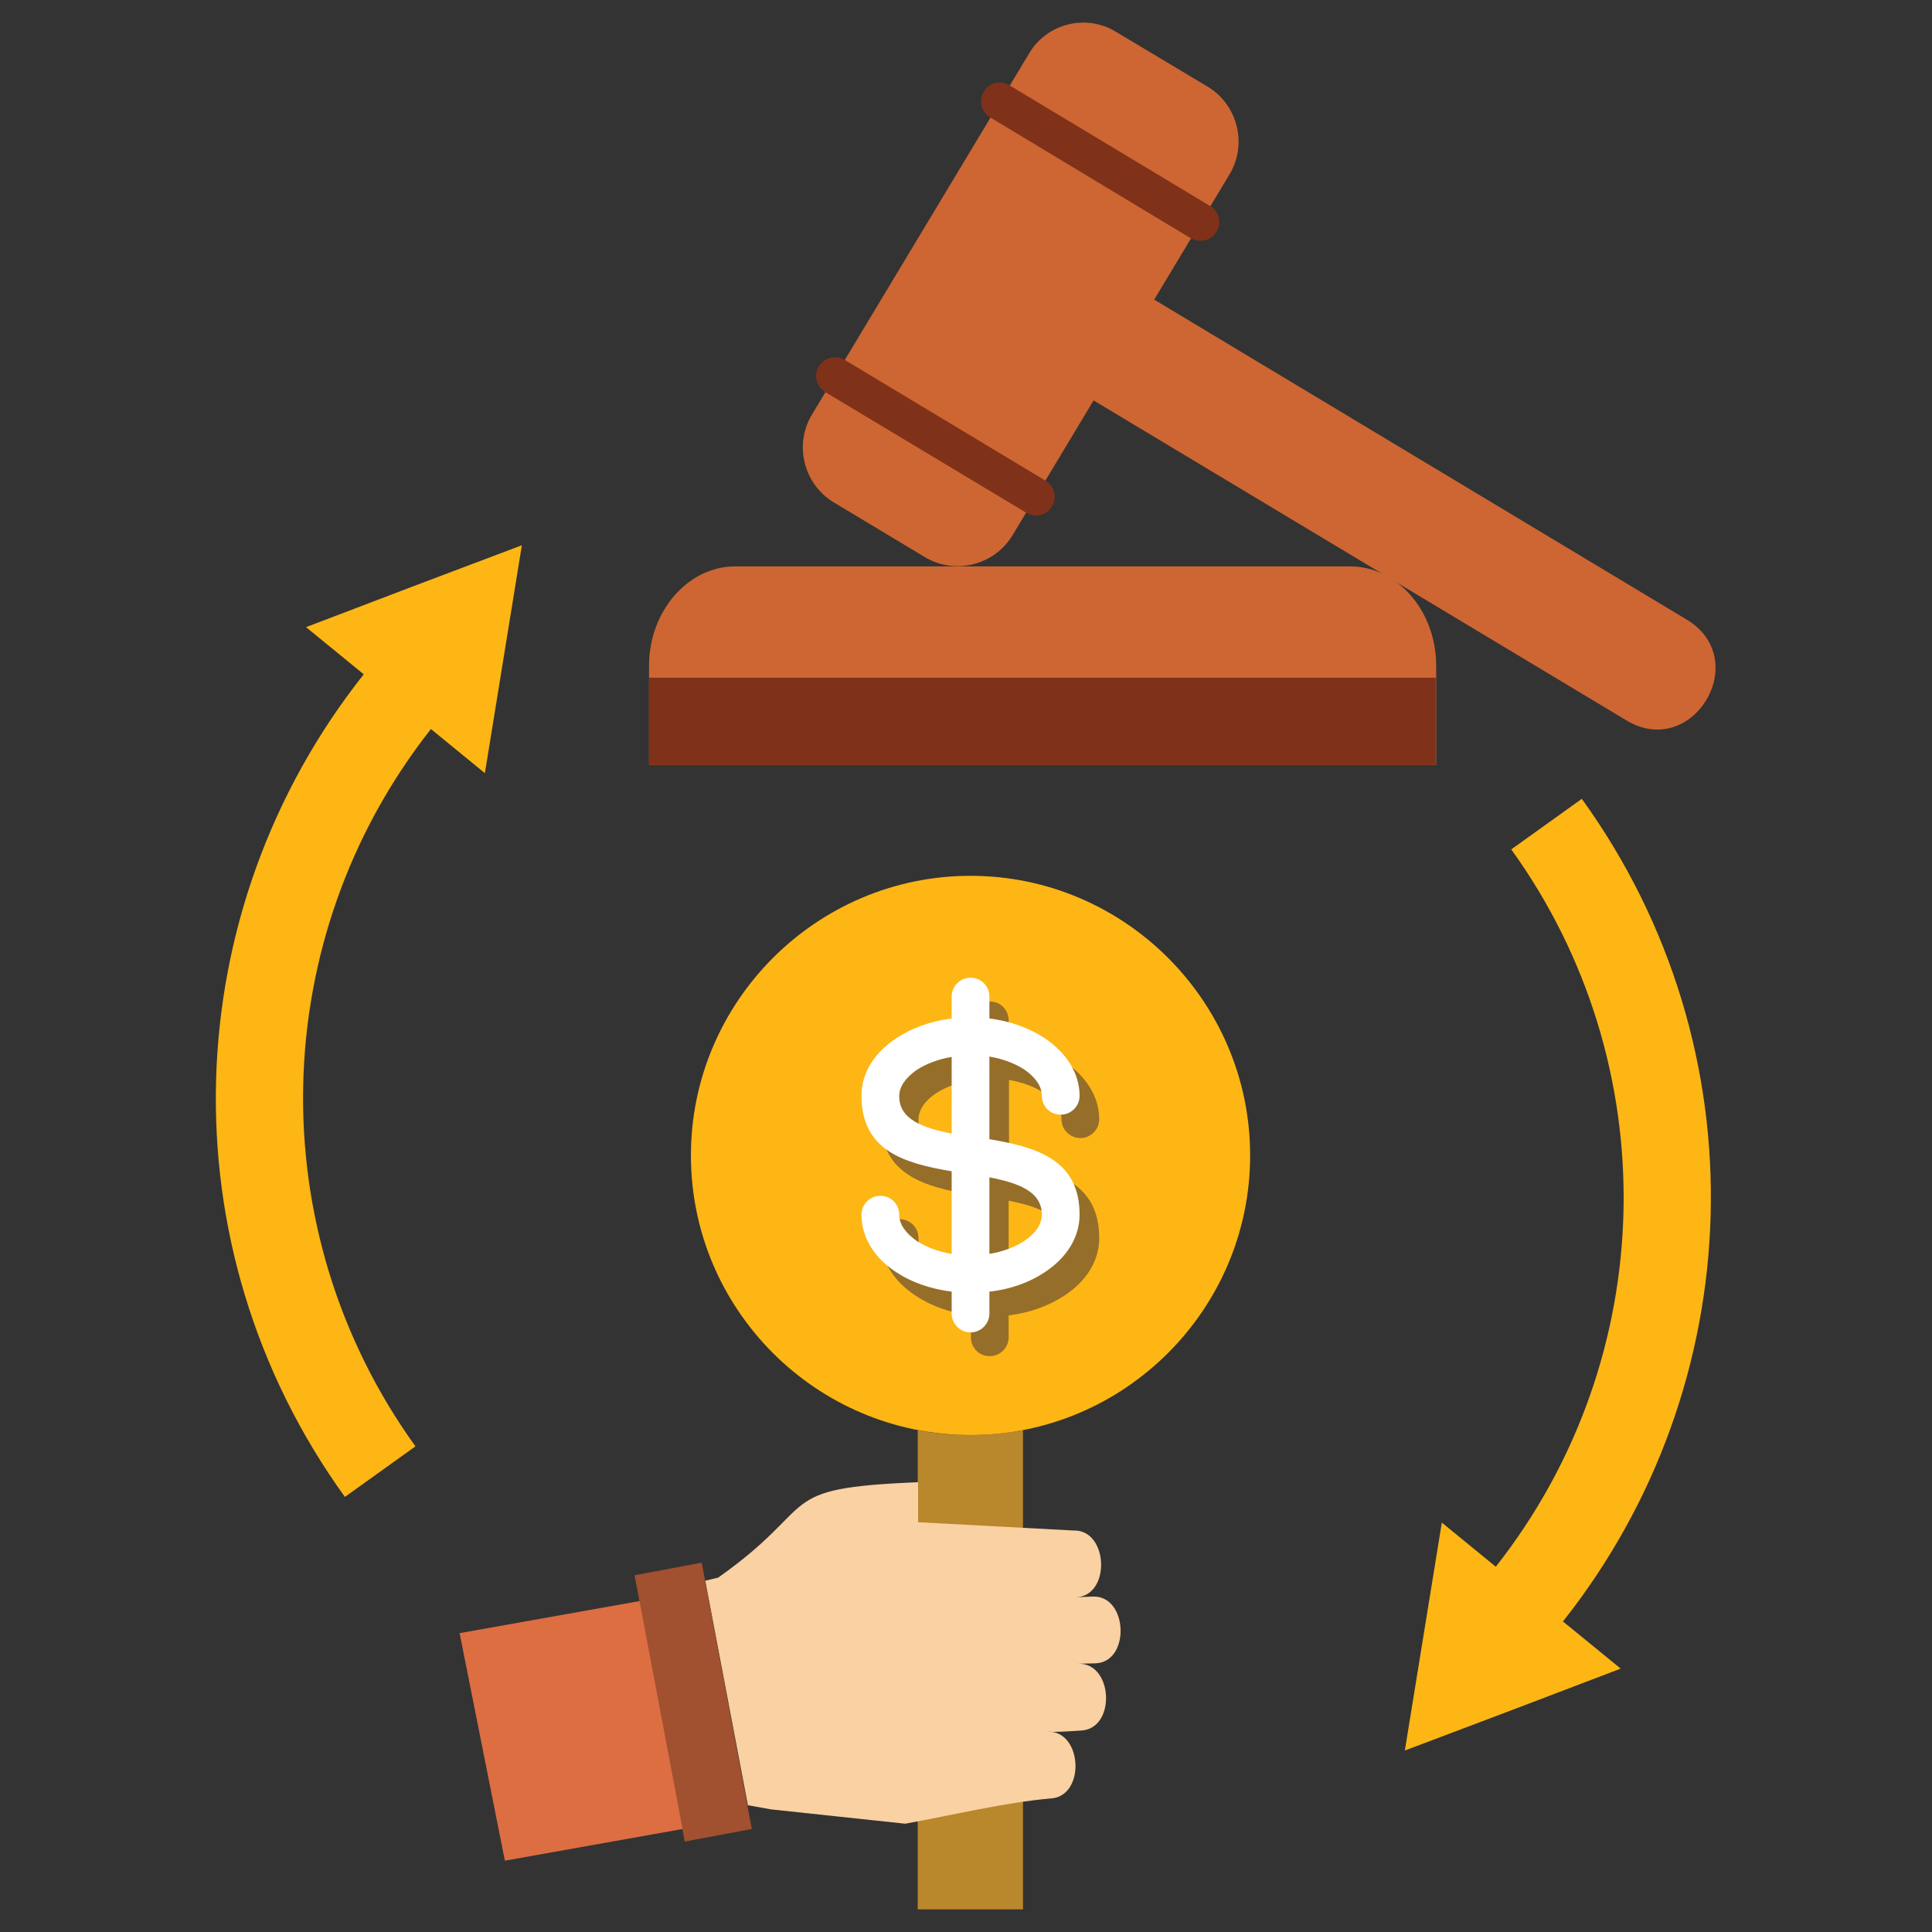 <?xml version="1.0" encoding="UTF-8"?>
<svg xmlns="http://www.w3.org/2000/svg" id="Layer_1" height="512" viewBox="0 0 512 512" width="512">
  <rect x="0" y="0" width="512" height="512" fill="#333333" stroke="none"/>
  <g>
    <path clip-rule="evenodd" d="m194.8 150.1h163c12.5 0 22.8 11.8 22.8 26.3v26.3h-208.6v-26.3c0-14.4 10.3-26.3 22.8-26.3z" fill="#cd6632" fill-rule="evenodd"></path>
    <path clip-rule="evenodd" d="m289.9 69.8 157.1 94.4c17.6 10.6 1.6 37.3-16 26.7l-157.2-94.4c-7.3-4.4-9.8-14-5.3-21.4 4.4-7.3 14-9.7 21.4-5.3z" fill="#cd6632" fill-rule="evenodd"></path>
    <path clip-rule="evenodd" d="m295.7 8.4 24.4 14.6c7.9 4.8 10.5 15.2 5.8 23.1l-57.6 95.8c-4.8 7.9-15.2 10.5-23.1 5.8l-24.3-14.6c-7.9-4.8-10.5-15.2-5.8-23.1l57.6-95.8c4.7-8 15.1-10.6 23-5.8z" fill="#cd6632" fill-rule="evenodd"></path>
    <path d="m262.4 31.1c-2.4-1.4-3.1-4.5-1.7-6.8 1.4-2.4 4.5-3.1 6.8-1.7l53.2 32c2.4 1.4 3.1 4.5 1.7 6.8-1.4 2.4-4.5 3.1-6.9 1.7zm-43.7 72.8c-2.4-1.4-3.1-4.5-1.7-6.8 1.4-2.4 4.5-3.1 6.9-1.7l53.2 32c2.4 1.4 3.1 4.5 1.7 6.8-1.4 2.4-4.5 3.1-6.8 1.7z" fill="#80311a"></path>
    <g clip-rule="evenodd" fill-rule="evenodd">
      <path d="m172 179.6h208.5v23.1h-208.5z" fill="#80311a"></path>
      <path d="m271.1 379v127h-27.9v-127c4.5.9 9.2 1.3 13.9 1.3 4.9 0 9.5-.5 14-1.3z" fill="#b9872c"></path>
      <path d="m284.4 405.6c9.4-.4 10.1 17.4.7 17.7l4.5-.2c9.4-.3 10 17.4.7 17.7l-4.6.1c9.3-.3 10.1 17 1 17.7-3.3.2-7.5.5-9.1.3 9.3-.3 10.1 17 1 17.7-12 1-26.5 4.5-38.7 6.7l-35.6-3.8-6.1-1.1-11.3-59.5 3.4-.8c27.8-19.6 14-23.7 53-25.3v10.6z" fill="#fad1a2"></path>
      <path d="m174.7 415h18.1v71.8h-18.1z" fill="#a15030" transform="matrix(.983 -.185 .185 .983 -80.336 41.837)"></path>
      <path d="m121.8 432.8 47.7-8.5 11.4 60.4-47.1 8.4z" fill="#dd6e42"></path>
      <path d="m257.2 380.3c40.8 0 74.1-33.3 74.1-74.1s-33.3-74.1-74.1-74.1-74.1 33.3-74.1 74.1 33.2 74.1 74.1 74.1z" fill="#fdb614"></path>
      <path d="m110.1 383.3c-41.1-57-39.6-134.6 4.1-190.1l14.3 11.7 4.9-30.2 4.9-30.2-28.6 10.8-28.6 10.9 15.3 12.5c-49.7 62.7-53 151.5-5 218zm290.4-158.2c41.1 57 39.6 134.6-4.1 190.1l-14.3-11.7-4.9 30.2-4.9 30.2 28.6-10.8 28.6-10.9-15.3-12.5c49.7-62.7 53-151.5 5-218z" fill="#fdb614"></path>
    </g>
    <path d="m233.4 328.1c0-2.7 2.2-5 5-5s5 2.2 5 5c0 2.6 1.8 5.1 4.7 7 2.4 1.6 5.6 2.8 9.2 3.4v-21.9c-12.5-2.1-23.9-5.4-23.9-20 0-6.1 3.5-11.5 9.3-15.3 4-2.6 9-4.5 14.6-5.1v-5.8c0-2.7 2.2-5 5-5s5 2.2 5 5v5.8c5.6.7 10.7 2.5 14.7 5.1 5.7 3.8 9.3 9.2 9.3 15.3 0 2.7-2.2 5-5 5-2.7 0-5-2.2-5-5 0-2.6-1.8-5-4.7-7-2.5-1.6-5.6-2.8-9.2-3.4v21.9c12.5 2.1 23.9 5.4 23.9 20 0 6.2-3.5 11.5-9.3 15.3-4 2.6-9 4.5-14.7 5.2v5.8c0 2.7-2.2 5-5 5s-5-2.2-5-5v-5.8c-5.6-.7-10.7-2.6-14.6-5.2-5.7-3.7-9.3-9.1-9.3-15.3zm33.9 10.4c3.6-.6 6.7-1.8 9.2-3.4 2.9-1.9 4.7-4.4 4.7-7 0-6.2-6.3-8.4-13.9-9.9zm-10-52.2c-3.6.6-6.7 1.8-9.2 3.4-2.9 1.9-4.7 4.4-4.7 7 0 6.2 6.3 8.4 13.9 9.9z" fill="#956e2a"></path>
    <path d="m228.3 321.9c0-2.7 2.2-5 5-5s5 2.2 5 5c0 2.6 1.8 5 4.7 7 2.5 1.6 5.6 2.8 9.2 3.4v-21.9c-12.5-2.1-23.9-5.4-23.9-20 0-6.2 3.5-11.5 9.3-15.3 3.9-2.6 9-4.5 14.6-5.2v-5.8c0-2.7 2.2-5 5-5s5 2.2 5 5v5.8c5.6.7 10.7 2.6 14.6 5.2 5.7 3.8 9.3 9.2 9.3 15.3 0 2.7-2.2 5-5 5s-5-2.2-5-5c0-2.6-1.8-5-4.7-7-2.5-1.6-5.6-2.8-9.2-3.4v21.9c12.5 2.1 23.9 5.4 23.9 20 0 6.1-3.5 11.5-9.3 15.3-3.9 2.6-9 4.5-14.6 5.1v5.8c0 2.7-2.2 5-5 5-2.7 0-5-2.2-5-5v-5.8c-5.6-.7-10.7-2.5-14.6-5.1-5.8-3.7-9.3-9.2-9.3-15.3zm33.9 10.4c3.6-.6 6.7-1.8 9.2-3.4 2.9-1.9 4.7-4.4 4.7-7 0-6.2-6.3-8.4-13.9-9.9zm-10-52.2c-3.6.6-6.7 1.8-9.2 3.4-2.9 2-4.7 4.4-4.7 7 0 6.2 6.3 8.4 13.9 9.9z" fill="#fff"></path>
  </g>
</svg>
